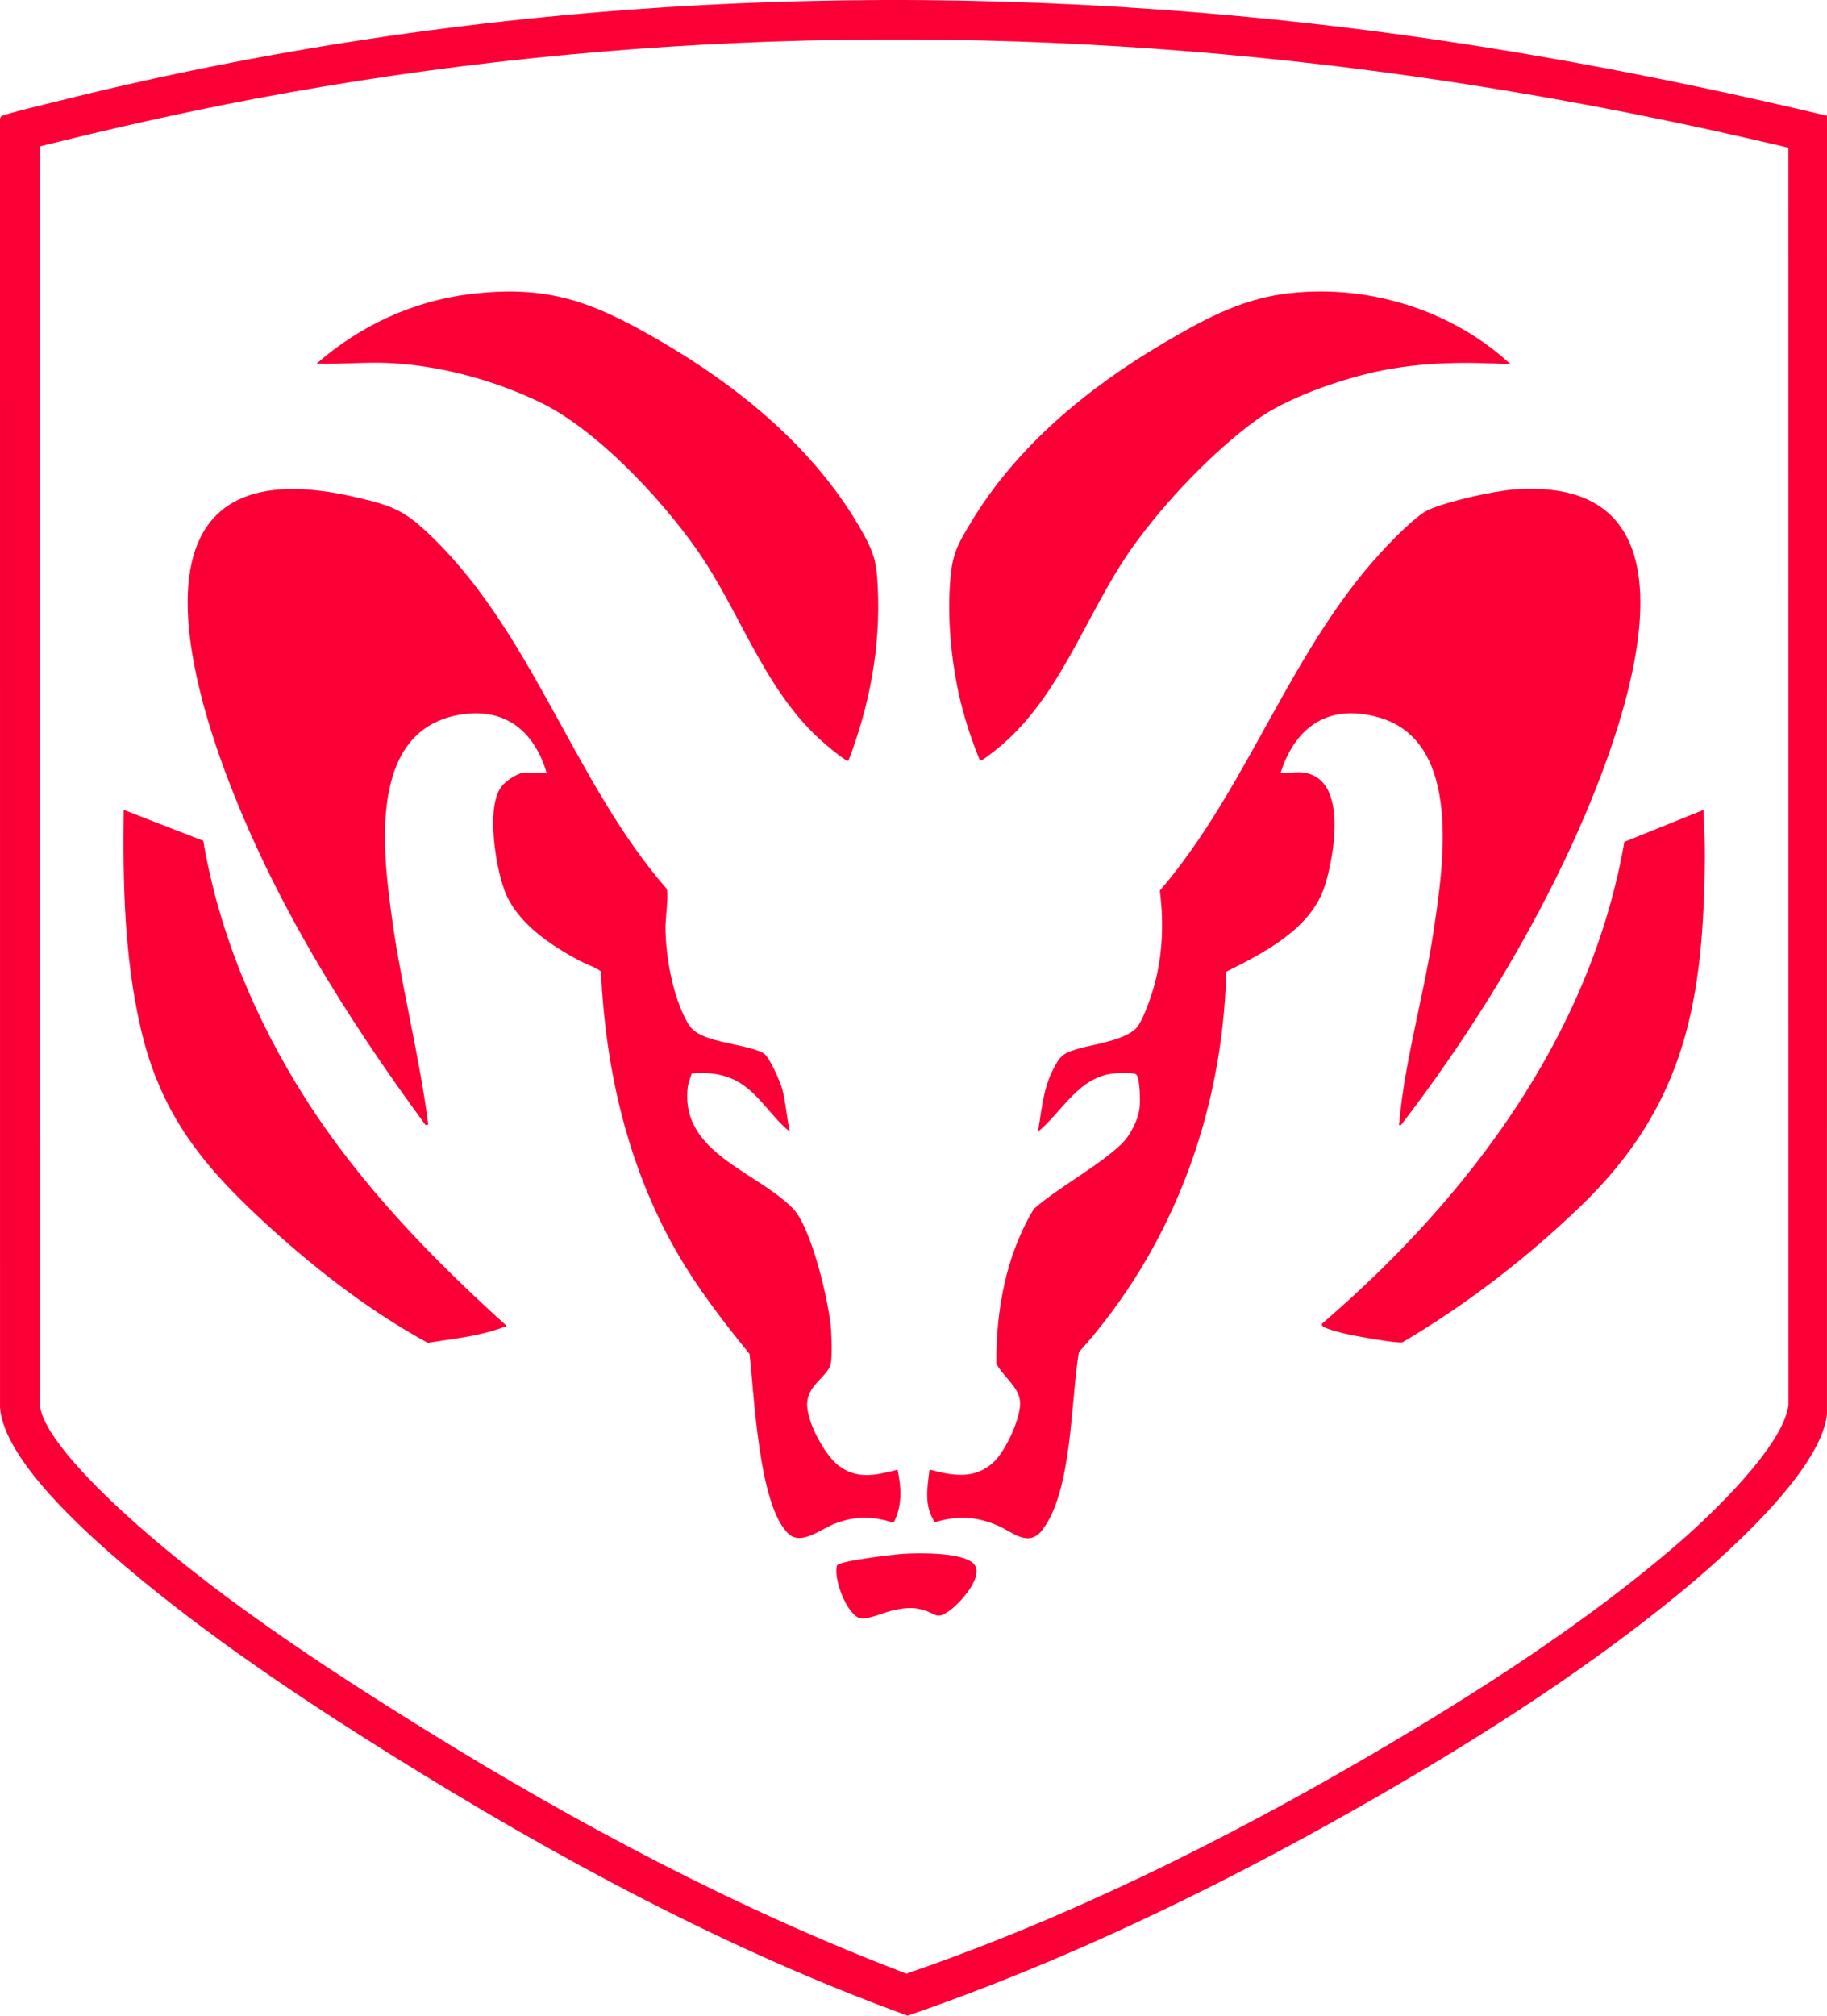 <?xml version="1.0" encoding="UTF-8"?>
<svg id="Layer_2" data-name="Layer 2" xmlns="http://www.w3.org/2000/svg" viewBox="0 0 1373.96 1515.5">
  <defs>
    <style>
      .cls-1 {
        fill: #fb0037;
      }
    </style>
  </defs>
  <g id="Logos">
    <g id="NZLl99">
      <g>
        <path class="cls-1" d="M1373.96,87.04l-.02,976.28c-4.54,43.55-80.17,109.45-113.4,136.6-73.8,60.29-159.84,114.26-242.8,161.2-106.85,60.45-218.88,114.38-335.17,154.39-135.91-49.35-266.03-119.72-388.42-196.14-67.86-42.38-138.57-89.71-199.56-141.44C65.15,1152.95,3.11,1097.93.02,1058.48L0,90.38c-.03-1.17.16-2.13,1.02-2.98,1.54-1.52,36.47-9.83,41.82-11.18C351.53-1.16,673.15-17.82,989.43,18.06c129.57,14.7,257.89,38.83,384.53,68.97ZM1344.93,111.07c-105.92-25.22-213.36-45.18-321.51-58.99C746.99,16.79,465.72,22.42,191.85,74.23c-54.25,10.26-108.18,22.42-161.69,35.81l-.13,946.44c1.98,22.88,43.85,63.12,61.02,78.98,66.67,61.57,152.82,118.05,230.1,165.9,113.9,70.52,235.15,134.86,360.53,182.55,120.89-41.48,237.81-99.5,348.06-163.79,79.17-46.17,164.19-100.58,233.34-160.66,23.67-20.57,78.02-72.16,81.9-103.1l-.05-945.28Z"/>
        <path class="cls-1" d="M411.06,580.94c-9.09-30.56-30.4-48.71-63.38-43.88-72.02,10.55-59.88,103.81-52.48,156.24,7.2,50.98,20.3,101.04,26.87,152.14l-1.99.5c-60.28-81.94-115.15-169.87-150.77-265.74-37.72-101.53-63.52-245,99.96-205.96,20.67,4.94,31.8,7.84,47.81,22.19,81.91,73.46,112.92,190.08,184.23,271.77,1.69,4.11-.9,22.9-.86,29.08.12,22.09,5.51,51.97,16.44,71.35,3.38,5.99,7.01,8.1,13.22,10.78,11.12,4.79,37.09,7.65,44.34,12.66,4.54,3.14,12.35,21.33,13.9,27.1,2.79,10.35,3.18,21.37,5.71,31.78-15.7-12.5-24.95-32.25-44.31-40.18-9.8-4.01-19.05-4.42-29.54-3.68-1.2,3.69-2.73,7.45-3.13,11.37-4.9,48.35,51.38,62.03,79.03,89.96,14.31,14.45,27.56,71.4,28.95,92.05.35,5.25.83,21.23-.45,25.53-2.73,9.21-16.6,15.07-17.58,28.48s12.73,38.77,23.02,46.99c14.24,11.37,28.85,7.64,44.97,3.53,2.88,13.63,3.61,27.29-3.02,39.93-15.86-5.18-28.32-5.23-43.92.54-10.33,3.82-25.25,16.71-34.92,7.88-22.78-20.82-25.87-105.03-29.54-135.46-20.11-24.65-39.55-49.93-55.35-77.65-36.41-63.87-52.92-136.35-56.36-209.64-.57-1.76-12.95-6.58-15.86-8.14-22.33-11.94-48.12-28.96-57.02-53.98-6.37-17.9-13.61-61.45-1.96-77.04,3.13-4.19,12.3-10.5,17.5-10.5h16.5Z"/>
        <path class="cls-1" d="M1136.06,273.93c-34.01-1.97-67.54-1.74-101.01,5.5-27.4,5.93-67.29,19.73-89.9,36.1-33.02,23.89-69.19,61.98-92.9,95.1-37.48,52.35-55.49,119.2-109.85,158.15-1.26.9-4.62,3.91-5.82,2.17-8.22-20.13-14.55-41.34-18.2-62.82-4.2-24.69-5.92-51.7-3.3-76.67,1.78-16.96,6.69-24.67,15.18-38.82,34.17-56.91,87.8-101.13,144.5-134.5,28.52-16.78,56.63-32.44,89.95-37.05,61.23-8.47,126.15,10.98,171.36,52.85Z"/>
        <path class="cls-1" d="M638.05,571.94c-1.75,1.29-20.03-14.65-22.51-16.97-42.69-39.92-59.36-96.49-92.66-143.34-27.12-38.15-75.1-89.41-117.46-109.54-34.66-16.47-74.36-27.26-112.87-29.13-18.16-.88-36.38,1.1-54.48.49,32.53-28.5,72.49-47.15,115.64-52.36,58.15-7.03,91.15,5.57,140.03,33.69,61.82,35.56,120.49,83.31,155.5,146.5,8.42,15.2,10,22.44,10.87,40.13,2.2,45.02-6.03,88.72-22.05,130.54Z"/>
        <path class="cls-1" d="M1281.05,608.94c.36,11.87,1.15,23.63,1.05,35.54-.95,107.39-14.19,186.18-93.51,262.49-40.51,38.97-85.4,73.67-133.85,102.24-3.25,1.22-37.29-5.01-43.05-6.39-3.55-.85-14.16-3.55-16.58-5.42-1.01-.78-1.69-1.4-.57-2.48,109.53-94.11,201.73-216.35,227.04-361.96l59.48-24.01Z"/>
        <path class="cls-1" d="M152.86,632.15c11.77,69.18,39.29,134.79,76.78,193.71,41.13,64.63,94.84,119.95,151.41,171.07-18.88,7.68-39.41,9.45-59.38,12.71-46.03-25.2-87.83-58.02-126.14-93.66-45.67-42.49-75.47-80.89-89.8-143.23-12.31-53.57-13.39-108.99-12.68-163.81l59.79,23.21Z"/>
        <path class="cls-1" d="M679.85,1168.23c11.85-.67,43.53-1.14,52.16,7.25,9.04,8.79-9.64,29.35-17.04,34.86-10.64,7.93-10.48,3.23-20.11.29-8.05-2.46-13.79-1.76-21.84-.23-6.75,1.28-20.83,7.73-26.22,6.3-9.87-2.62-20.44-29.96-17.29-39.8,2.32-3.51,43.89-8.3,50.33-8.67Z"/>
        <path class="cls-1" d="M980.56,580.94c33.68,4.78,22.65,63.62,15.55,85.55-10.4,32.12-45.81,49.99-73.91,64.09-2.71,105.84-40.21,207.44-110.87,286.13-6.06,35.77-4.85,104.21-27.44,133.56-10.74,13.96-22.66,1.1-34.84-3.81-16.16-6.51-29.21-6.93-45.98-1.95-8.31-11.95-5.77-26.13-4-39.58,17.44,4.64,34.25,7.75,48.54-5.95,8.81-8.45,20.6-33.56,19.46-45.55-1.06-11.04-13.1-18.73-17.76-28.23-.29-40.25,7.26-81.63,28.21-116.31,19.37-16.84,47.23-31.22,65.56-48.44,6.84-6.43,13.05-18.69,13.98-28.02.47-4.68.32-21.16-2.47-24.51-1.37-1.64-13.92-1.17-16.89-.86-26.8,2.81-38.57,28.52-57.13,43.86,2.67-15.56,3.85-31.66,10.99-46,5.52-11.08,7.74-13.11,19.51-16.49,12.11-3.47,37.44-6.53,44.84-17.16,3.38-4.86,7.46-15.72,9.44-21.56,8.78-25.9,10.33-53.02,6.89-80.05,67.73-79.1,98.76-183.94,171.33-259.74,6.63-6.92,22.4-22.83,30.51-26.49,14.64-6.6,49.42-14.38,65.52-15.48,161.9-11.15,73.45,202.81,36.35,280.35-33.39,69.77-75.35,136.36-122.37,197.63-2.32.37-1.37-.76-1.24-2.23,3.92-45.42,18.47-95.6,25.44-141.57,7.48-49.35,22.83-144.4-40.7-162.68-37.05-10.66-62.66,6.12-73.99,41.49,5.48.55,12.2-.75,17.5,0Z"/>
      </g>
    </g>
  </g>
</svg>